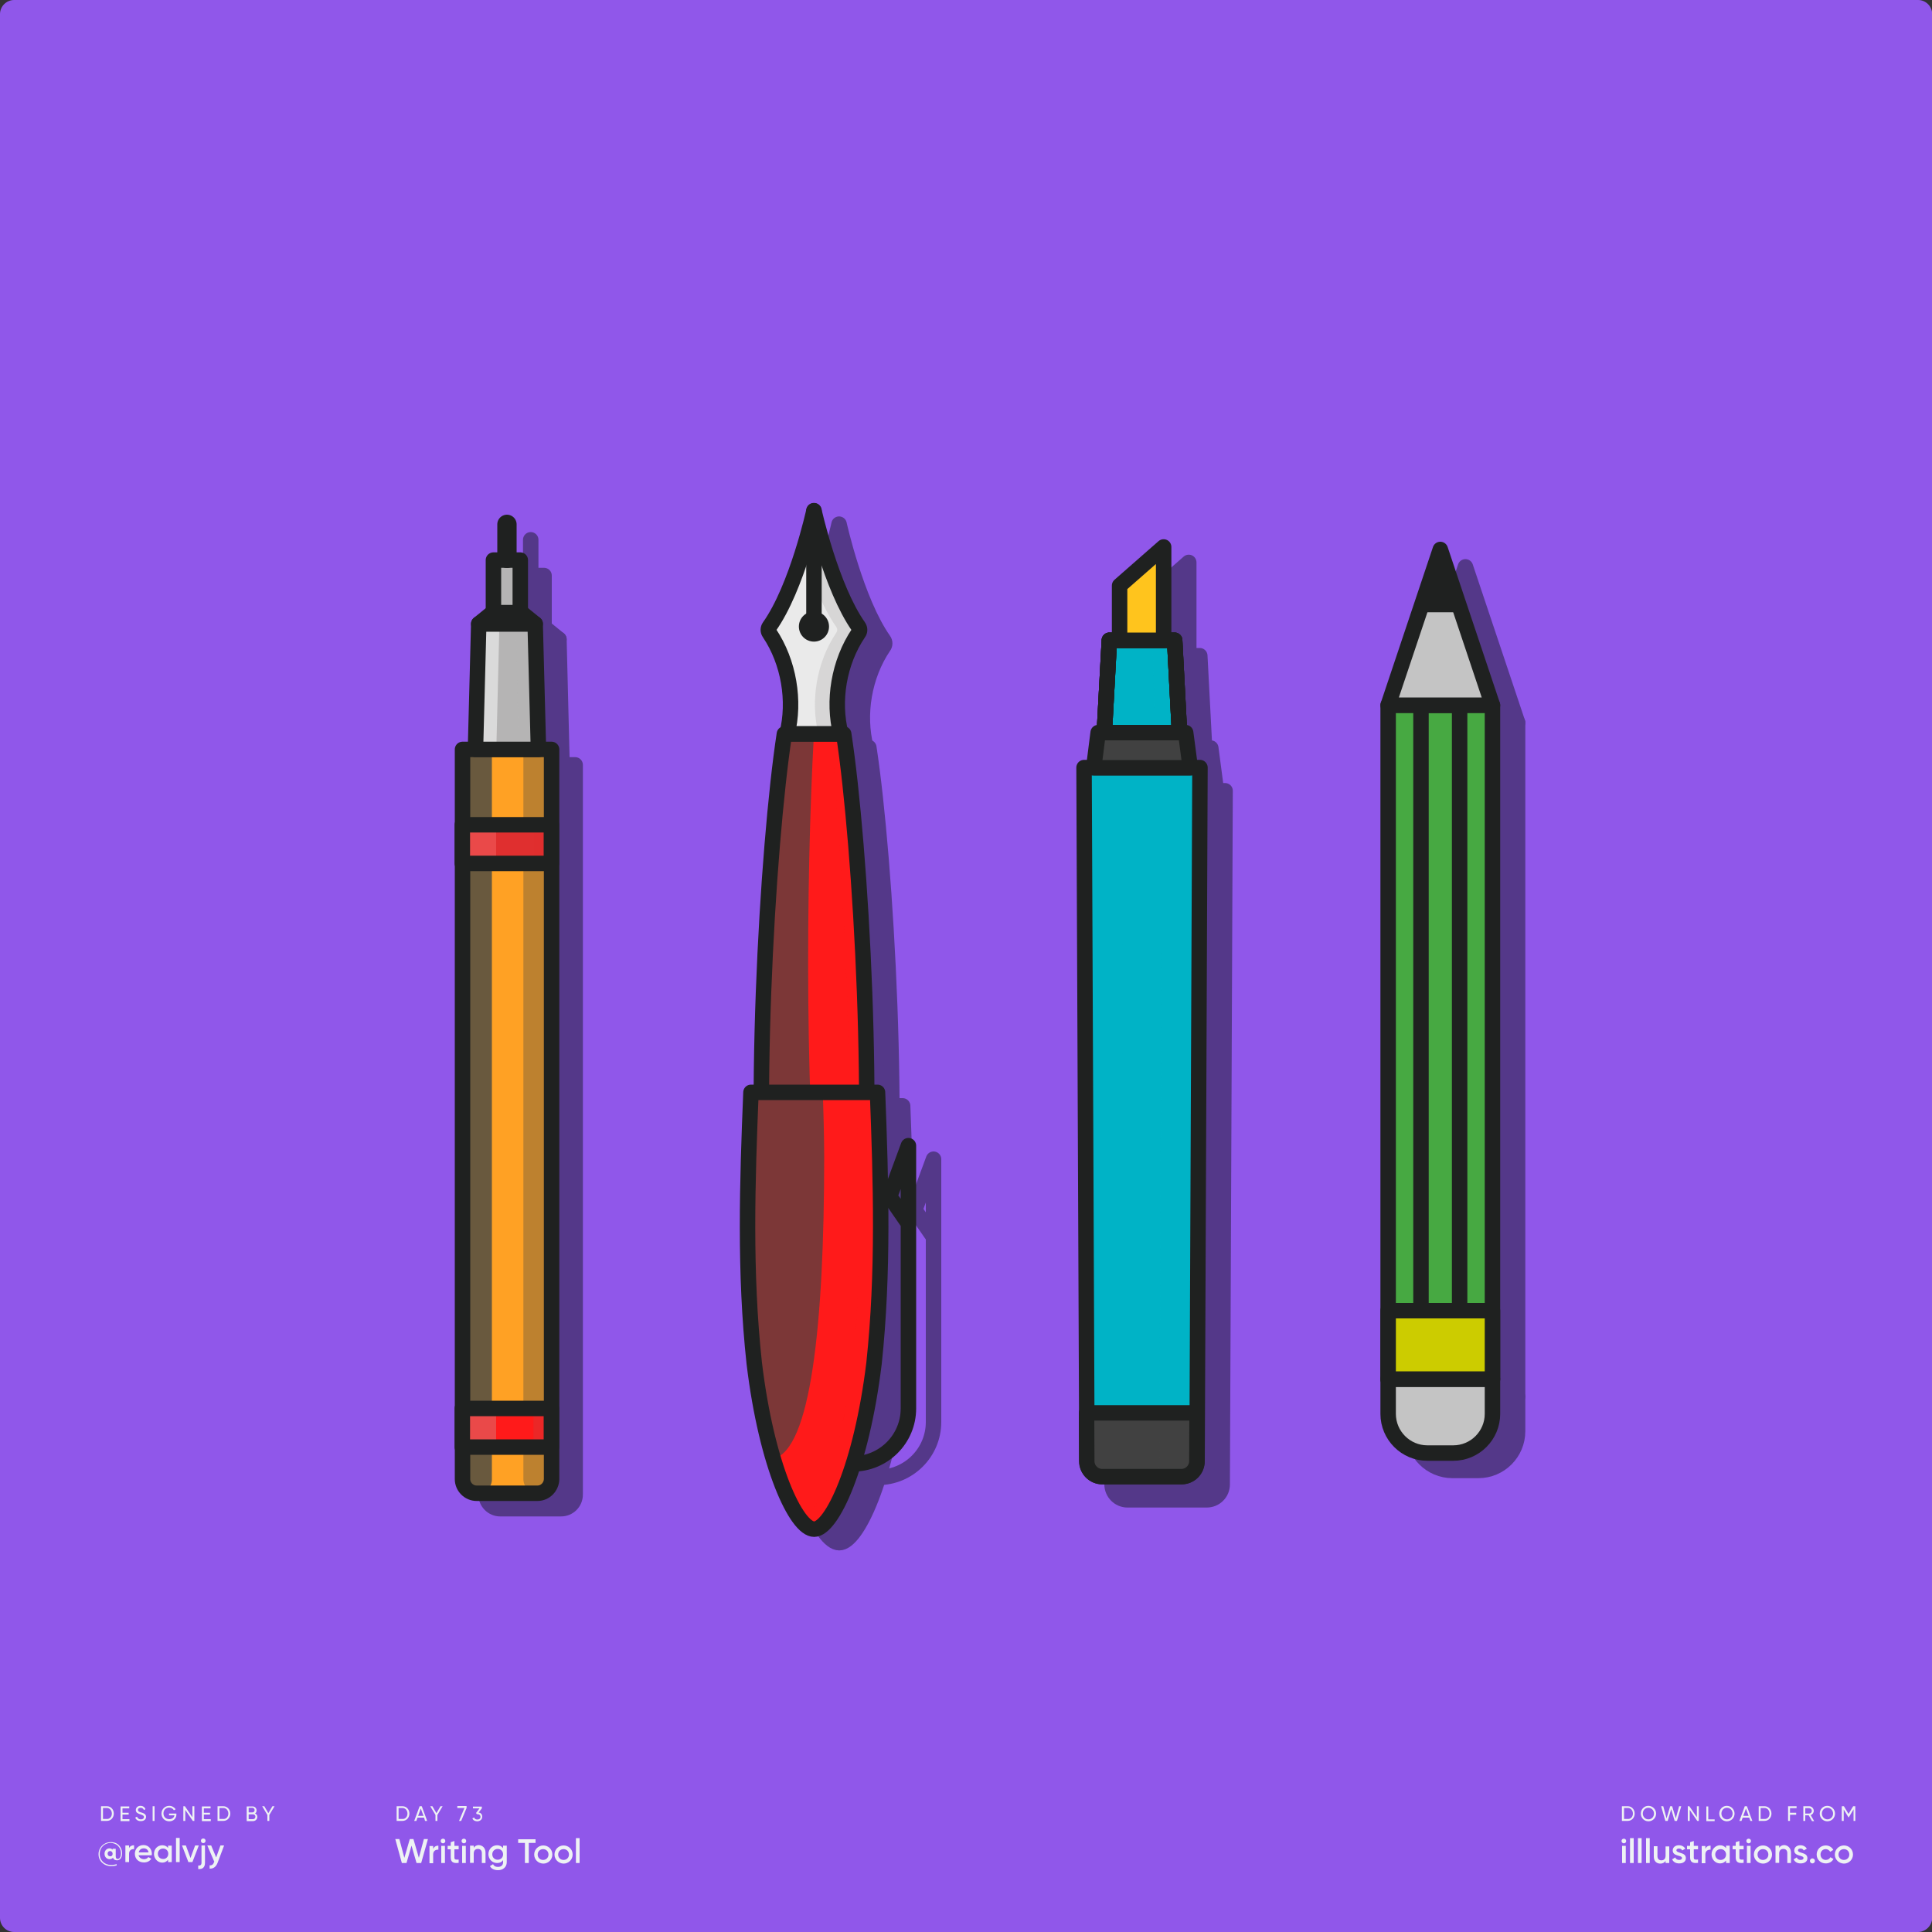 <svg version="1.1" id="Layer_1" xmlns="http://www.w3.org/2000/svg" x="0" y="0" viewBox="0 0 1000 1000" xml:space="preserve"><rect x="0" y="0" width="1000" height="1000" fill="#333333" stroke="none"/><style>.st1{fill:#eef2f4}.st2,.st6{fill:#543889;stroke:#543889;stroke-width:8;stroke-linecap:round;stroke-linejoin:round;stroke-miterlimit:10}.st6{fill:none;stroke:#1f2120}.st7{fill:#b5b4b4}.st10{fill:#ff1a1a}.st11{opacity:.63;fill:#e02f2f}.st12{fill:#ea4949}.st16{opacity:.2;fill:#ff1a1a}.st17{opacity:.68;fill:#3f4545}.st20{fill:#1f2120}.st22{fill:#c4c4c4}.st24,.st25{fill:#00b3c6}.st25{opacity:.53}.st26{fill:#414141}</style><path id="XMLID_26_" d="M992.7 1000H7.3c-4 0-7.3-3.3-7.3-7.3V7.3C0 3.3 3.3 0 7.3 0h985.5c4 0 7.3 3.3 7.3 7.3v985.5c-.1 3.9-3.4 7.2-7.4 7.2z" fill="#9057ea"/><path class="st1" d="M63.2 959.2c0 2.5-1.2 3.7-2.6 3.7-1.1 0-1.9-.5-2.1-1.4-.4.5-1 .8-1.8.8-1.5 0-2.6-1.2-2.6-2.8 0-1.6 1.1-2.8 2.6-2.8.7 0 1.2.3 1.6.7v-.5h1.6v3.9c0 .8.3 1.4 1 1.4.9 0 1.7-.9 1.7-3 0-3-2.3-5.3-5.4-5.3-3.1 0-5.6 2.4-5.6 5.7 0 3.3 2.5 5.7 5.9 5.7 1.1 0 2.1-.2 2.9-.4v.6c-.8.3-1.7.4-2.9.4-3.7 0-6.5-2.6-6.5-6.2 0-3.4 2.7-6.2 6.2-6.2 3.9-.2 6 2.9 6 5.7zm-4.9.3c0-.8-.6-1.4-1.3-1.4-.8 0-1.3.5-1.3 1.4 0 .8.6 1.3 1.3 1.3.8.1 1.3-.5 1.3-1.3zM69.4 955.1v2c-1.2-.1-2.6.5-2.6 2.4v4.3h-1.9v-8.6h1.9v1.4c.5-1.1 1.5-1.5 2.6-1.5zM74.6 962.3c1 0 1.8-.5 2.2-1.1l1.5.9c-.8 1.2-2.1 1.9-3.8 1.9-2.8 0-4.7-1.9-4.7-4.5 0-2.5 1.8-4.5 4.5-4.5 2.6 0 4.3 2.1 4.3 4.5 0 .3 0 .5-.1.8h-6.8c.4 1.3 1.5 2 2.9 2zm2.3-3.5c-.3-1.5-1.3-2.1-2.5-2.1-1.4 0-2.3.8-2.6 2.1h5.1zM88.9 955.2v8.6H87v-1.2c-.7.9-1.7 1.5-3 1.5-2.3 0-4.3-2-4.3-4.5 0-2.6 1.9-4.5 4.3-4.5 1.3 0 2.3.5 3 1.4v-1.2h1.9zm-1.8 4.3c0-1.6-1.2-2.7-2.7-2.7-1.5 0-2.7 1.1-2.7 2.7s1.2 2.7 2.7 2.7c1.5.1 2.7-1.1 2.7-2.7zM91.1 951.3H93v12.5h-1.9v-12.5zM102.9 955.2l-3.3 8.6h-2.1l-3.3-8.6h2l2.4 6.5 2.4-6.5h1.9zM104.2 955.2h1.9v8.9c0 2.4-1.2 3.5-3.5 3.3v-1.8c1.1.1 1.7-.3 1.7-1.5v-8.9zm-.2-2.4c0-.7.5-1.2 1.2-1.2s1.2.5 1.2 1.2c0 .6-.5 1.2-1.2 1.2s-1.2-.6-1.2-1.2zM116 955.2l-3.3 8.8c-.8 2.2-2.2 3.3-4.2 3.2v-1.7c1.2.1 1.9-.5 2.3-1.7l.1-.2-3.6-8.4h2l2.6 6.2 2.2-6.2h1.9z"/><g><path class="st1" d="M211.9 938.7c0 2.1-1.5 3.8-3.6 3.8h-3v-7.6h3c2.1 0 3.6 1.7 3.6 3.8zm-1 0c0-1.6-1.1-2.9-2.6-2.9h-2v5.7h2c1.5.1 2.6-1.2 2.6-2.8zM219.5 940.8h-3.4l-.6 1.7h-1.1l2.8-7.6h1.1l2.8 7.6H220l-.5-1.7zm-.3-.9l-1.4-3.8-1.4 3.8h2.8zM226.4 939.4v3.1h-1v-3.1l-2.7-4.5h1.1l2.1 3.6 2.1-3.6h1.1l-2.7 4.5zM241.5 934.9v.9l-2.8 6.7h-1.1l2.8-6.7h-3.7v-1h4.8zM249.6 940.3c0 1.5-1.2 2.4-2.6 2.4-1.1 0-2.1-.5-2.5-1.5l.9-.5c.2.7.8 1.1 1.7 1.1.9 0 1.6-.5 1.6-1.4 0-.9-.7-1.4-1.6-1.4h-.3l-.4-.6 1.8-2.4h-3.4v-.9h4.6v.9l-1.7 2.2c1 0 1.9.8 1.9 2.1z"/></g><g><path class="st1" d="M58.9 938.7c0 2.1-1.5 3.8-3.6 3.8h-3v-7.6h3c2.1 0 3.6 1.7 3.6 3.8zm-1 0c0-1.6-1.1-2.9-2.6-2.9h-2v5.7h2c1.5.1 2.6-1.2 2.6-2.8zM67 941.6v1h-4.6V935h4.5v1h-3.5v2.3h3.2v.9h-3.2v2.4H67zM70 940.8l.9-.5c.3.8.9 1.4 2 1.4s1.6-.5 1.6-1.2c0-.8-.7-1-1.8-1.4-1.2-.4-2.4-.8-2.4-2.2 0-1.4 1.1-2.2 2.4-2.2 1.3 0 2.2.7 2.6 1.7l-.8.5c-.3-.7-.8-1.2-1.7-1.2-.8 0-1.4.4-1.4 1.1 0 .7.5 1 1.6 1.3 1.3.4 2.6.8 2.6 2.3 0 1.3-1.1 2.2-2.6 2.2-1.5.1-2.6-.7-3-1.8zM80 934.9v7.6h-1v-7.6h1zM91.3 939.2c0 1.9-1.4 3.5-3.7 3.5-2.4 0-4-1.8-4-4s1.7-4 4-4c1.4 0 2.7.8 3.3 1.8l-.9.5c-.4-.8-1.4-1.4-2.4-1.4-1.8 0-3 1.3-3 3s1.2 3 3 3c1.6 0 2.5-.9 2.7-2h-2.8v-.9h3.8v.5zM100.6 934.9v7.6h-.8l-3.9-5.7v5.7h-1v-7.6h.8l3.9 5.7v-5.7h1zM109.1 941.6v1h-4.6V935h4.5v1h-3.5v2.3h3.2v.9h-3.2v2.4h3.6zM119.2 938.7c0 2.1-1.5 3.8-3.6 3.8h-3v-7.6h3c2 0 3.6 1.7 3.6 3.8zm-1 0c0-1.6-1.1-2.9-2.6-2.9h-2v5.7h2c1.5.1 2.6-1.2 2.6-2.8zM133.2 940.4c0 1.2-1 2.2-2.2 2.2h-3.3V935h3c1.2 0 2.1.9 2.1 2.1 0 .7-.3 1.2-.8 1.6.7.2 1.2.8 1.2 1.7zm-4.5-4.6v2.3h2c.6 0 1.1-.5 1.1-1.2 0-.6-.5-1.2-1.1-1.2h-2zm3.5 4.5c0-.7-.5-1.2-1.2-1.2h-2.3v2.5h2.3c.7 0 1.2-.6 1.2-1.3zM139.4 939.4v3.1h-1v-3.1l-2.7-4.5h1.1l2.1 3.6 2.1-3.6h1.1l-2.7 4.5z"/></g><g><path class="st1" d="M204.6 951.9h2.1l2.6 9.7 2.8-9.7h1.9l2.8 9.7 2.6-9.7h2.1l-3.5 12.4h-2.4l-2.6-9-2.6 9H208l-3.4-12.4zM226.9 955.3v2.1c-1.3-.1-2.7.5-2.7 2.5v4.5h-1.9v-8.9h1.9v1.5c.6-1.3 1.6-1.7 2.7-1.7zM228.1 952.9c0-.7.5-1.2 1.2-1.2s1.2.5 1.2 1.2-.5 1.2-1.2 1.2-1.2-.5-1.2-1.2zm.3 2.5h1.9v8.9h-1.9v-8.9zM235.2 957.3v4.2c0 1.1.7 1.1 2.2 1v1.7c-2.9.4-4.1-.5-4.1-2.8v-4.2h-1.6v-1.8h1.6v-1.9l1.9-.6v2.5h2.2v1.8h-2.2zM238.9 952.9c0-.7.5-1.2 1.2-1.2s1.2.5 1.2 1.2-.5 1.2-1.2 1.2c-.6 0-1.2-.5-1.2-1.2zm.3 2.5h1.9v8.9h-1.9v-8.9zM251.3 958.9v5.4h-1.9v-5.2c0-1.3-.8-2.1-2-2.1-1.3 0-2.2.7-2.2 2.5v4.7h-1.9v-8.9h1.9v1.1c.6-.9 1.5-1.4 2.7-1.4 2 .2 3.4 1.6 3.4 3.9zM262.3 955.4v8.4c0 2.8-2.2 4.2-4.5 4.2-1.9 0-3.5-.7-4.2-2.1l1.6-1c.4.8 1 1.4 2.6 1.4s2.6-.9 2.6-2.4v-1.1c-.7 1-1.7 1.5-3.1 1.5-2.5 0-4.5-2-4.5-4.6s2-4.6 4.5-4.6c1.4 0 2.4.6 3.1 1.5v-1.3h1.9zm-1.9 4.4c0-1.6-1.2-2.8-2.8-2.8-1.6 0-2.8 1.2-2.8 2.8s1.2 2.8 2.8 2.8c1.6 0 2.8-1.2 2.8-2.8zM277.2 953.9h-3.5v10.4h-2v-10.4h-3.5V952h9v1.9zM276.5 959.9c0-2.6 2.1-4.7 4.7-4.7s4.7 2 4.7 4.7c0 2.6-2.1 4.7-4.7 4.7-2.7-.1-4.7-2.1-4.7-4.7zm7.4 0c0-1.6-1.2-2.8-2.8-2.8s-2.8 1.2-2.8 2.8c0 1.6 1.2 2.8 2.8 2.8s2.8-1.2 2.8-2.8zM287 959.9c0-2.6 2.1-4.7 4.7-4.7s4.7 2 4.7 4.7c0 2.6-2.1 4.7-4.7 4.7-2.6-.1-4.7-2.1-4.7-4.7zm7.5 0c0-1.6-1.2-2.8-2.8-2.8s-2.8 1.2-2.8 2.8c0 1.6 1.2 2.8 2.8 2.8s2.8-1.2 2.8-2.8zM298.1 951.4h1.9v12.9h-1.9v-12.9z"/></g><g><path class="st1" d="M846.1 938.7c0 2.1-1.5 3.8-3.6 3.8h-3v-7.6h3c2.1 0 3.6 1.7 3.6 3.8zm-.9 0c0-1.6-1.1-2.9-2.6-2.9h-2v5.7h2c1.5.1 2.6-1.2 2.6-2.8zM849.3 938.7c0-2.2 1.7-4 3.9-4s4 1.8 4 4-1.7 4-4 4c-2.2 0-3.9-1.8-3.9-4zm6.8 0c0-1.7-1.3-3-2.9-3-1.7 0-2.9 1.3-2.9 3s1.3 3 2.9 3c1.7 0 2.9-1.3 2.9-3zM859.8 934.9h1.1l1.7 6.3 1.9-6.3h1l1.9 6.3 1.7-6.3h1.1l-2.2 7.6h-1.2l-1.8-6.1-1.8 6.1H862l-2.2-7.6zM879.3 934.9v7.6h-.8l-3.9-5.7v5.7h-1v-7.6h.8l3.9 5.7v-5.7h1zM887.5 941.6v1h-4.3V935h1v6.7h3.3zM889.9 938.7c0-2.2 1.7-4 3.9-4s4 1.8 4 4-1.7 4-4 4c-2.2 0-3.9-1.8-3.9-4zm6.9 0c0-1.7-1.3-3-2.9-3-1.7 0-2.9 1.3-2.9 3s1.3 3 2.9 3c1.6 0 2.9-1.3 2.9-3zM905.4 940.8H902l-.6 1.7h-1.1l2.8-7.6h1.1l2.8 7.6h-1l-.6-1.7zm-.3-.9l-1.4-3.8-1.4 3.8h2.8zM916.9 938.7c0 2.1-1.5 3.8-3.6 3.8h-3v-7.6h3c2.1 0 3.6 1.7 3.6 3.8zm-1 0c0-1.6-1.1-2.9-2.6-2.9h-2v5.7h2c1.6.1 2.6-1.2 2.6-2.8zM926.5 935.8v2.5h3.2v1h-3.2v3.2h-1v-7.6h4.4v1h-3.4zM936.2 939.6h-1.8v2.9h-1v-7.6h3c1.3 0 2.4 1.1 2.4 2.4 0 1-.7 1.9-1.6 2.2l1.8 3.1h-1.1l-1.7-3zm-1.8-.9h2c.8 0 1.4-.6 1.4-1.4 0-.8-.6-1.4-1.4-1.4h-2v2.8zM941.9 938.7c0-2.2 1.7-4 3.9-4s4 1.8 4 4-1.7 4-4 4c-2.2 0-3.9-1.8-3.9-4zm6.9 0c0-1.7-1.3-3-2.9-3-1.7 0-2.9 1.3-2.9 3s1.3 3 2.9 3c1.6 0 2.9-1.3 2.9-3zM960.4 942.5h-1v-6l-2.5 4.2h-.1l-2.5-4.1v5.9h-1v-7.6h1.1l2.4 4 2.4-4h1.1v7.6z"/><g><path class="st1" d="M839.3 952.9c0-.7.5-1.2 1.2-1.2s1.2.5 1.2 1.2-.5 1.2-1.2 1.2c-.6 0-1.2-.5-1.2-1.2zm.3 2.5h1.9v8.9h-1.9v-8.9zM843.7 951.4h1.9v12.9h-1.9v-12.9zM847.8 951.4h1.9v12.9h-1.9v-12.9zM852 951.4h1.9v12.9H852v-12.9zM864 955.4v8.9h-1.9v-1.1c-.6.9-1.5 1.4-2.7 1.4-2 0-3.4-1.3-3.4-3.6v-5.4h1.9v5.2c0 1.3.8 2.1 2 2.1 1.3 0 2.2-.7 2.2-2.5v-4.7h1.9zM872.6 961.8c0 1.8-1.5 2.7-3.5 2.7-1.8 0-3-.8-3.6-2.1l1.6-1c.3.8 1 1.3 2 1.3.8 0 1.5-.3 1.5-1 0-1.6-4.8-.7-4.8-3.9 0-1.7 1.4-2.7 3.2-2.7 1.5 0 2.7.7 3.3 1.8l-1.6.9c-.3-.7-.9-1-1.7-1-.7 0-1.3.3-1.3.9.2 1.8 4.9.8 4.9 4.1zM876.7 957.3v4.2c0 1.1.7 1.1 2.2 1v1.7c-2.9.4-4.1-.5-4.1-2.8v-4.2h-1.6v-1.8h1.6v-1.9l1.9-.6v2.5h2.2v1.8h-2.2zM885.4 955.3v2.1c-1.3-.1-2.7.5-2.7 2.5v4.5h-1.9v-8.9h1.9v1.5c.5-1.3 1.5-1.7 2.7-1.7zM895.3 955.4v8.9h-1.9V963c-.7.9-1.7 1.5-3.1 1.5-2.4 0-4.4-2-4.4-4.7 0-2.6 2-4.7 4.4-4.7 1.4 0 2.4.6 3.1 1.5v-1.3h1.9zm-1.9 4.5c0-1.6-1.2-2.8-2.8-2.8-1.6 0-2.8 1.2-2.8 2.8 0 1.6 1.2 2.8 2.8 2.8 1.6 0 2.8-1.2 2.8-2.8zM900.3 957.3v4.2c0 1.1.7 1.1 2.2 1v1.7c-2.9.4-4.1-.5-4.1-2.8v-4.2h-1.6v-1.8h1.6v-1.9l1.9-.6v2.5h2.2v1.8h-2.2zM903.9 952.9c0-.7.5-1.2 1.2-1.2s1.2.5 1.2 1.2-.5 1.2-1.2 1.2c-.6 0-1.2-.5-1.2-1.2zm.3 2.5h1.9v8.9h-1.9v-8.9zM907.8 959.9c0-2.6 2.1-4.7 4.7-4.7s4.7 2 4.7 4.7c0 2.6-2.1 4.7-4.7 4.7-2.6-.1-4.7-2.1-4.7-4.7zm7.5 0c0-1.6-1.2-2.8-2.8-2.8-1.6 0-2.8 1.2-2.8 2.8 0 1.6 1.2 2.8 2.8 2.8 1.6 0 2.8-1.2 2.8-2.8zM927 958.9v5.4h-1.9v-5.2c0-1.3-.8-2.1-2-2.1-1.3 0-2.2.7-2.2 2.5v4.7H919v-8.9h1.9v1.1c.6-.9 1.5-1.4 2.7-1.4 1.9.2 3.4 1.6 3.4 3.9zM935.5 961.8c0 1.8-1.5 2.7-3.5 2.7-1.8 0-3-.8-3.6-2.1l1.6-1c.3.8 1 1.3 2 1.3.8 0 1.5-.3 1.5-1 0-1.6-4.8-.7-4.8-3.9 0-1.7 1.4-2.7 3.2-2.7 1.5 0 2.7.7 3.3 1.8l-1.6.9c-.3-.7-.9-1-1.7-1-.7 0-1.3.3-1.3.9.1 1.8 4.9.8 4.9 4.1zM936.8 963.2c0-.7.6-1.3 1.3-1.3.7 0 1.3.6 1.3 1.3 0 .7-.6 1.3-1.3 1.3-.7 0-1.3-.6-1.3-1.3zM940.3 959.9c0-2.6 2-4.7 4.7-4.7 1.7 0 3.2.9 3.9 2.3l-1.6 1c-.4-.8-1.3-1.4-2.3-1.4-1.6 0-2.7 1.2-2.7 2.8 0 1.6 1.2 2.8 2.7 2.8 1.1 0 1.9-.5 2.4-1.4l1.6.9c-.7 1.4-2.2 2.3-4 2.3-2.7 0-4.7-2-4.7-4.6zM949.7 959.9c0-2.6 2.1-4.7 4.7-4.7s4.7 2 4.7 4.7c0 2.6-2.1 4.7-4.7 4.7-2.6-.1-4.7-2.1-4.7-4.7zm7.5 0c0-1.6-1.2-2.8-2.8-2.8s-2.8 1.2-2.8 2.8c0 1.6 1.2 2.8 2.8 2.8s2.8-1.2 2.8-2.8z"/></g></g><g><g id="XMLID_97_"><path id="XMLID_91_" class="st2" d="M290.4 780.9h-31.5c-4 0-7.3-3.3-7.3-7.3V395.9h46.1v377.7c0 4-3.2 7.3-7.3 7.3z"/><path id="XMLID_89_" class="st2" d="M289.3 330.9h-29.2l-1.7 65h32.5z"/><path id="XMLID_88_" class="st2" d="M280.7 323.9h-12l-8.6 7h29.2z"/><path id="XMLID_87_" class="st2" d="M267.7 297.9h13.9v27.2h-13.9z"/><path id="XMLID_85_" class="st2" d="M274.7 279.4V297"/></g><path id="XMLID_52_" d="M278.2 772.9h-31.5c-4 0-7.3-3.3-7.3-7.3V387.9h46.1v377.7c-.1 4-3.3 7.3-7.3 7.3z" fill="#ffa124"/><path id="XMLID_58_" d="M278.2 772.9c-4 0-7.3-3.3-7.3-7.3V387.9h14.5v377.7c0 4-3.2 7.3-7.2 7.3z" opacity=".34" fill="#3f4545"/><path id="XMLID_57_" d="M247.4 772.9h-.8c-4 0-7.3-3.3-7.3-7.3V387.9h15.3v377.7c.1 4-3.2 7.3-7.2 7.3z" opacity=".78" fill="#3f4545"/><path id="XMLID_4_" class="st6" d="M278.2 772.9h-31.5c-4 0-7.3-3.3-7.3-7.3V387.9h46.1v377.7c-.1 4-3.3 7.3-7.3 7.3z"/><path id="XMLID_55_" class="st7" d="M277 322.9h-29.2l-1.7 65h32.6z"/><path id="XMLID_76_" opacity=".39" fill="#b5b4b4" d="M277 322.9h-10.1l1.7 65h10.1z"/><path id="XMLID_77_" opacity=".5" fill="#fff" d="M247.8 322.9l-1.7 65h10.8l1.6-65z"/><path id="XMLID_6_" class="st6" d="M277 322.9h-29.2l-1.7 65h32.6z"/><path id="XMLID_53_" class="st10" d="M239.3 729h46.1v20h-46.1z"/><path id="XMLID_66_" class="st11" d="M276.1 730h9.4v20h-9.4z"/><path id="XMLID_64_" class="st12" d="M239.3 729.2h17.5v20h-17.5z"/><path id="XMLID_5_" class="st6" d="M239.3 729h46.1v20h-46.1z"/><path id="XMLID_54_" fill="#e02f2f" d="M239.3 426.9h46.1v20h-46.1z"/><path id="XMLID_62_" class="st11" d="M276.1 426.9h9.4v20h-9.4z"/><path id="XMLID_61_" class="st12" d="M239.3 426.9h17.5v20h-17.5z"/><path id="XMLID_7_" class="st6" d="M239.3 426.9h46.1v20h-46.1z"/><path id="XMLID_8_" class="st6" d="M268.4 315.9h-12l-8.6 7H277z"/><path id="XMLID_56_" class="st7" d="M255.4 289.9h13.9v27.2h-13.9z"/><path id="XMLID_9_" class="st6" d="M255.4 289.9h13.9v27.2h-13.9z"/><path id="XMLID_11_" fill="none" stroke="#1f2120" stroke-width="10" stroke-linecap="round" stroke-linejoin="round" stroke-miterlimit="10" d="M262.4 271.4V289"/></g><g><g id="XMLID_105_"><path id="XMLID_104_" d="M448 764.7h6.5c15.8 0 28.7-12.8 28.7-28.7V600l-9.7 26.3 9.7 14" fill="none" stroke="#543889" stroke-width="8" stroke-linecap="round" stroke-linejoin="round" stroke-miterlimit="10"/><path id="XMLID_102_" class="st2" d="M457.2 669.4h-45.7c-9.9-78.6-1.4-224.3 7.5-282.5h30.7c8.9 58.2 17.4 203.9 7.5 282.5z"/><path id="XMLID_100_" class="st2" d="M465.4 712.6c-6.5 53.4-21.9 85.9-31 85.9-9.2 0-24.6-32.5-31-85.9-5.1-46.8-3.6-93.7-1.7-140.2h65.5c1.8 46.5 3.2 93.4-1.8 140.2z"/><path id="XMLID_99_" class="st2" d="M457.4 331.4c-14.3-20.3-23.1-60.1-23.1-60.1s-8.7 39.8-23.1 60.1c-.7 1-.7 2.2 0 3.2 10.2 15.2 13.4 35.3 9.2 52.2h27.8c-4.3-16.9-1.1-37 9.2-52.2.7-.9.7-2.2 0-3.2z"/></g><path id="XMLID_15_" class="st6" d="M435 757.7h6.5c15.8 0 28.7-12.8 28.7-28.7V593l-9.7 26.3 9.7 14"/><path id="XMLID_68_" class="st10" d="M444.2 662.4h-45.7c-9.9-78.6-1.4-224.3 7.5-282.5h30.7c8.9 58.2 17.4 203.9 7.5 282.5z"/><path id="XMLID_98_" class="st16" d="M436.7 379.9h-6.4c4.8 61.6 15.1 203.9 5.2 282.5h8.7c9.9-78.6 1.4-224.3-7.5-282.5z"/><path id="XMLID_73_" class="st17" d="M425.8 657.9c-9.6-76.2-8.7-203.7-4.5-278.1h-15.4c-8.9 58.2-17.4 203.9-7.5 282.5h45.7c.2-1.5.4-3 .5-4.5-6.2.1-12.5.1-18.8.1z"/><path id="XMLID_10_" class="st6" d="M444.2 662.4h-45.7c-9.9-78.6-1.4-224.3 7.5-282.5h30.7c8.9 58.2 17.4 203.9 7.5 282.5z"/><path id="XMLID_69_" class="st10" d="M452.4 705.6c-6.5 53.4-21.9 85.9-31 85.9-9.2 0-24.6-32.5-31-85.9-5.1-46.8-3.6-93.7-1.7-140.2h65.5c1.8 46.5 3.2 93.4-1.8 140.2z"/><path id="XMLID_96_" class="st16" d="M454.1 565.3H443c1.9 46.5 3.4 93.4-1.7 140.2-5.3 43.6-16.5 73.3-25.5 82.7 2 2.1 3.9 3.2 5.6 3.2 9.2 0 24.6-32.5 31-85.9 5-46.7 3.6-93.6 1.7-140.2z"/><path id="XMLID_72_" class="st17" d="M390.3 705.6c2.3 19.4 5.9 36 9.9 49.4 19.4-4.1 26.4-69.2 26.4-156.2 0-9.3-.4-24.4-.7-33.4h-37.3c-2 46.5-3.4 93.4 1.7 140.2z"/><path id="XMLID_13_" class="st6" d="M452.4 705.6c-6.5 53.4-21.9 85.9-31 85.9-9.2 0-24.6-32.5-31-85.9-5.1-46.8-3.6-93.7-1.7-140.2h65.5c1.8 46.5 3.2 93.4-1.8 140.2z"/><path id="XMLID_74_" d="M444.4 324.4c-14.3-20.3-23.1-60.1-23.1-60.1s-8.7 39.8-23.1 60.1c-.7 1-.7 2.2 0 3.2 10.2 15.2 13.4 35.3 9.2 52.2h27.8c-4.3-16.9-1.1-37 9.2-52.2.7-.9.7-2.2 0-3.2z" fill="#eaeaea"/><path id="XMLID_75_" d="M444.4 324.4c-14.3-20.3-23.1-60.1-23.1-60.1s-2 9.3-5.8 21.2c4 12.7 9.9 28.4 17.3 38.9.7 1 .7 2.2 0 3.2-10.2 15.2-13.4 35.3-9.2 52.2h11.5c-4.3-16.9-1.1-37 9.2-52.2.8-.9.8-2.2.1-3.2z" opacity=".37" fill="#b5b4b4"/><path id="XMLID_16_" class="st6" d="M444.4 324.4c-14.3-20.3-23.1-60.1-23.1-60.1s-8.7 39.8-23.1 60.1c-.7 1-.7 2.2 0 3.2 10.2 15.2 13.4 35.3 9.2 52.2h27.8c-4.3-16.9-1.1-37 9.2-52.2.7-.9.7-2.2 0-3.2z"/><path id="XMLID_14_" class="st6" d="M421.3 264.4v57.7"/><circle id="XMLID_12_" class="st20" cx="421.3" cy="324.3" r="7.8"/></g><g><g id="XMLID_113_"><path id="XMLID_112_" class="st2" d="M731.5 374h54v348.9h-54z"/><path id="XMLID_111_" class="st2" d="M785.5 374h-54l27-80.6z"/><path id="XMLID_110_" class="st2" d="M731.5 722.9h54v17.9c0 11.2-9.1 20.3-20.3 20.3h-13.4c-11.2 0-20.3-9.1-20.3-20.3v-17.9z"/></g><path id="XMLID_126_" fill="#47a942" d="M718.5 365h54v348.9h-54z"/><path id="XMLID_22_" class="st6" d="M718.5 365h54v348.9h-54z"/><path id="XMLID_128_" class="st6" d="M735.5 365h20v348.9h-20z"/><path id="XMLID_129_" class="st22" d="M772.5 365h-54l27-80.6z"/><path id="XMLID_23_" class="st6" d="M772.5 365h-54l27-80.6z"/><path id="XMLID_130_" class="st22" d="M718.5 713.9h54v17.9c0 11.2-9.1 20.3-20.3 20.3h-13.4c-11.2 0-20.3-9.1-20.3-20.3v-17.9z"/><path id="XMLID_24_" class="st6" d="M718.5 713.9h54v17.9c0 11.2-9.1 20.3-20.3 20.3h-13.4c-11.2 0-20.3-9.1-20.3-20.3v-17.9z"/><path id="XMLID_127_" fill="#cc0" d="M718.5 678.4h54v35.4h-54z"/><path id="XMLID_25_" class="st6" d="M718.5 678.4h54v35.4h-54z"/><path id="XMLID_29_" class="st20" d="M745.5 284.4l-10.9 32.5h21.8z"/></g><g><path id="XMLID_109_" class="st2" d="M624.6 776.3h-41c-4.4 0-8-3.6-8-8l-1.5-359h60l-1.5 359c0 4.5-3.6 8-8 8z"/><path id="XMLID_108_" class="st2" d="M629.1 405.4h-50l2.3-18.2h45.3z"/><path id="XMLID_107_" class="st2" d="M623.5 387.2h-38.9l2.6-47.8H621z"/><path id="XMLID_106_" class="st2" d="M615.3 339.4h-22.8v-28.3l22.8-20z"/><path id="XMLID_67_" class="st24" d="M611.6 764.3h-41c-4.4 0-8-3.6-8-8l-1.5-359h60l-1.5 359c0 4.5-3.6 8-8 8z"/><path id="XMLID_78_" class="st24" d="M582 756.4l-1.5-359H561l1.5 359c0 4.4 3.6 8 8 8H590c-4.4-.1-8-3.6-8-8z"/><path id="XMLID_84_" class="st25" d="M600.1 756.4l1.5-359h19.5l-1.5 359c0 4.4-3.6 8-8 8h-19.5c4.4-.1 8-3.6 8-8z"/><path id="XMLID_17_" class="st6" d="M611.6 764.3h-41c-4.4 0-8-3.6-8-8l-1.5-359h60l-1.5 359c0 4.5-3.6 8-8 8z"/><path id="XMLID_65_" class="st26" d="M616.1 397.4h-50l2.3-18.2h45.3z"/><path id="XMLID_18_" class="st6" d="M616.1 397.4h-50l2.3-18.2h45.3z"/><path id="XMLID_90_" class="st24" d="M610.5 379.2h-38.9l2.6-47.8H608z"/><path id="XMLID_86_" class="st24" d="M574.2 331.4l-2.6 47.8h13.6l.3-47.8z"/><path id="XMLID_81_" class="st25" d="M609 331.4l2.5 47.8h-13.6l-1.4-47.8z"/><path id="XMLID_71_" class="st6" d="M610.5 379.2h-38.9l2.6-47.8H608z"/><path id="XMLID_19_" class="st6" d="M610.5 379.2h-38.9l2.6-47.8H608z"/><path id="XMLID_59_" class="st6" d="M610.5 379.2h-38.9l2.6-47.8H608z"/><path id="XMLID_70_" class="st6" d="M610.5 379.2h-38.9l2.6-47.8H608z"/><path id="XMLID_93_" fill="#ffc41d" d="M602.3 331.4h-22.8v-28.3l22.8-20z"/><path id="XMLID_20_" class="st6" d="M602.3 331.4h-22.8v-28.3l22.8-20z"/><path id="XMLID_21_" class="st26" d="M562.4 731.3l.1 25c0 4.4 3.6 8 8 8h41c4.4 0 8-3.6 8-8l.1-25h-57.2z"/><path id="XMLID_95_" d="M600.3 731.3l-.1 25c0 4.4-3.6 8-8 8h19.3c4.4 0 8-3.6 8-8l.1-25h-19.3z" opacity=".4" fill="#414141"/><path id="XMLID_94_" class="st26" d="M582.5 756.4l-.1-25h-20l.1 25c0 4.4 3.6 8 8 8h20c-4.4-.1-7.9-3.6-8-8z"/><path id="XMLID_92_" class="st6" d="M562.4 731.3l.1 25c0 4.4 3.6 8 8 8h41c4.4 0 8-3.6 8-8l.1-25h-57.2z"/></g></svg>